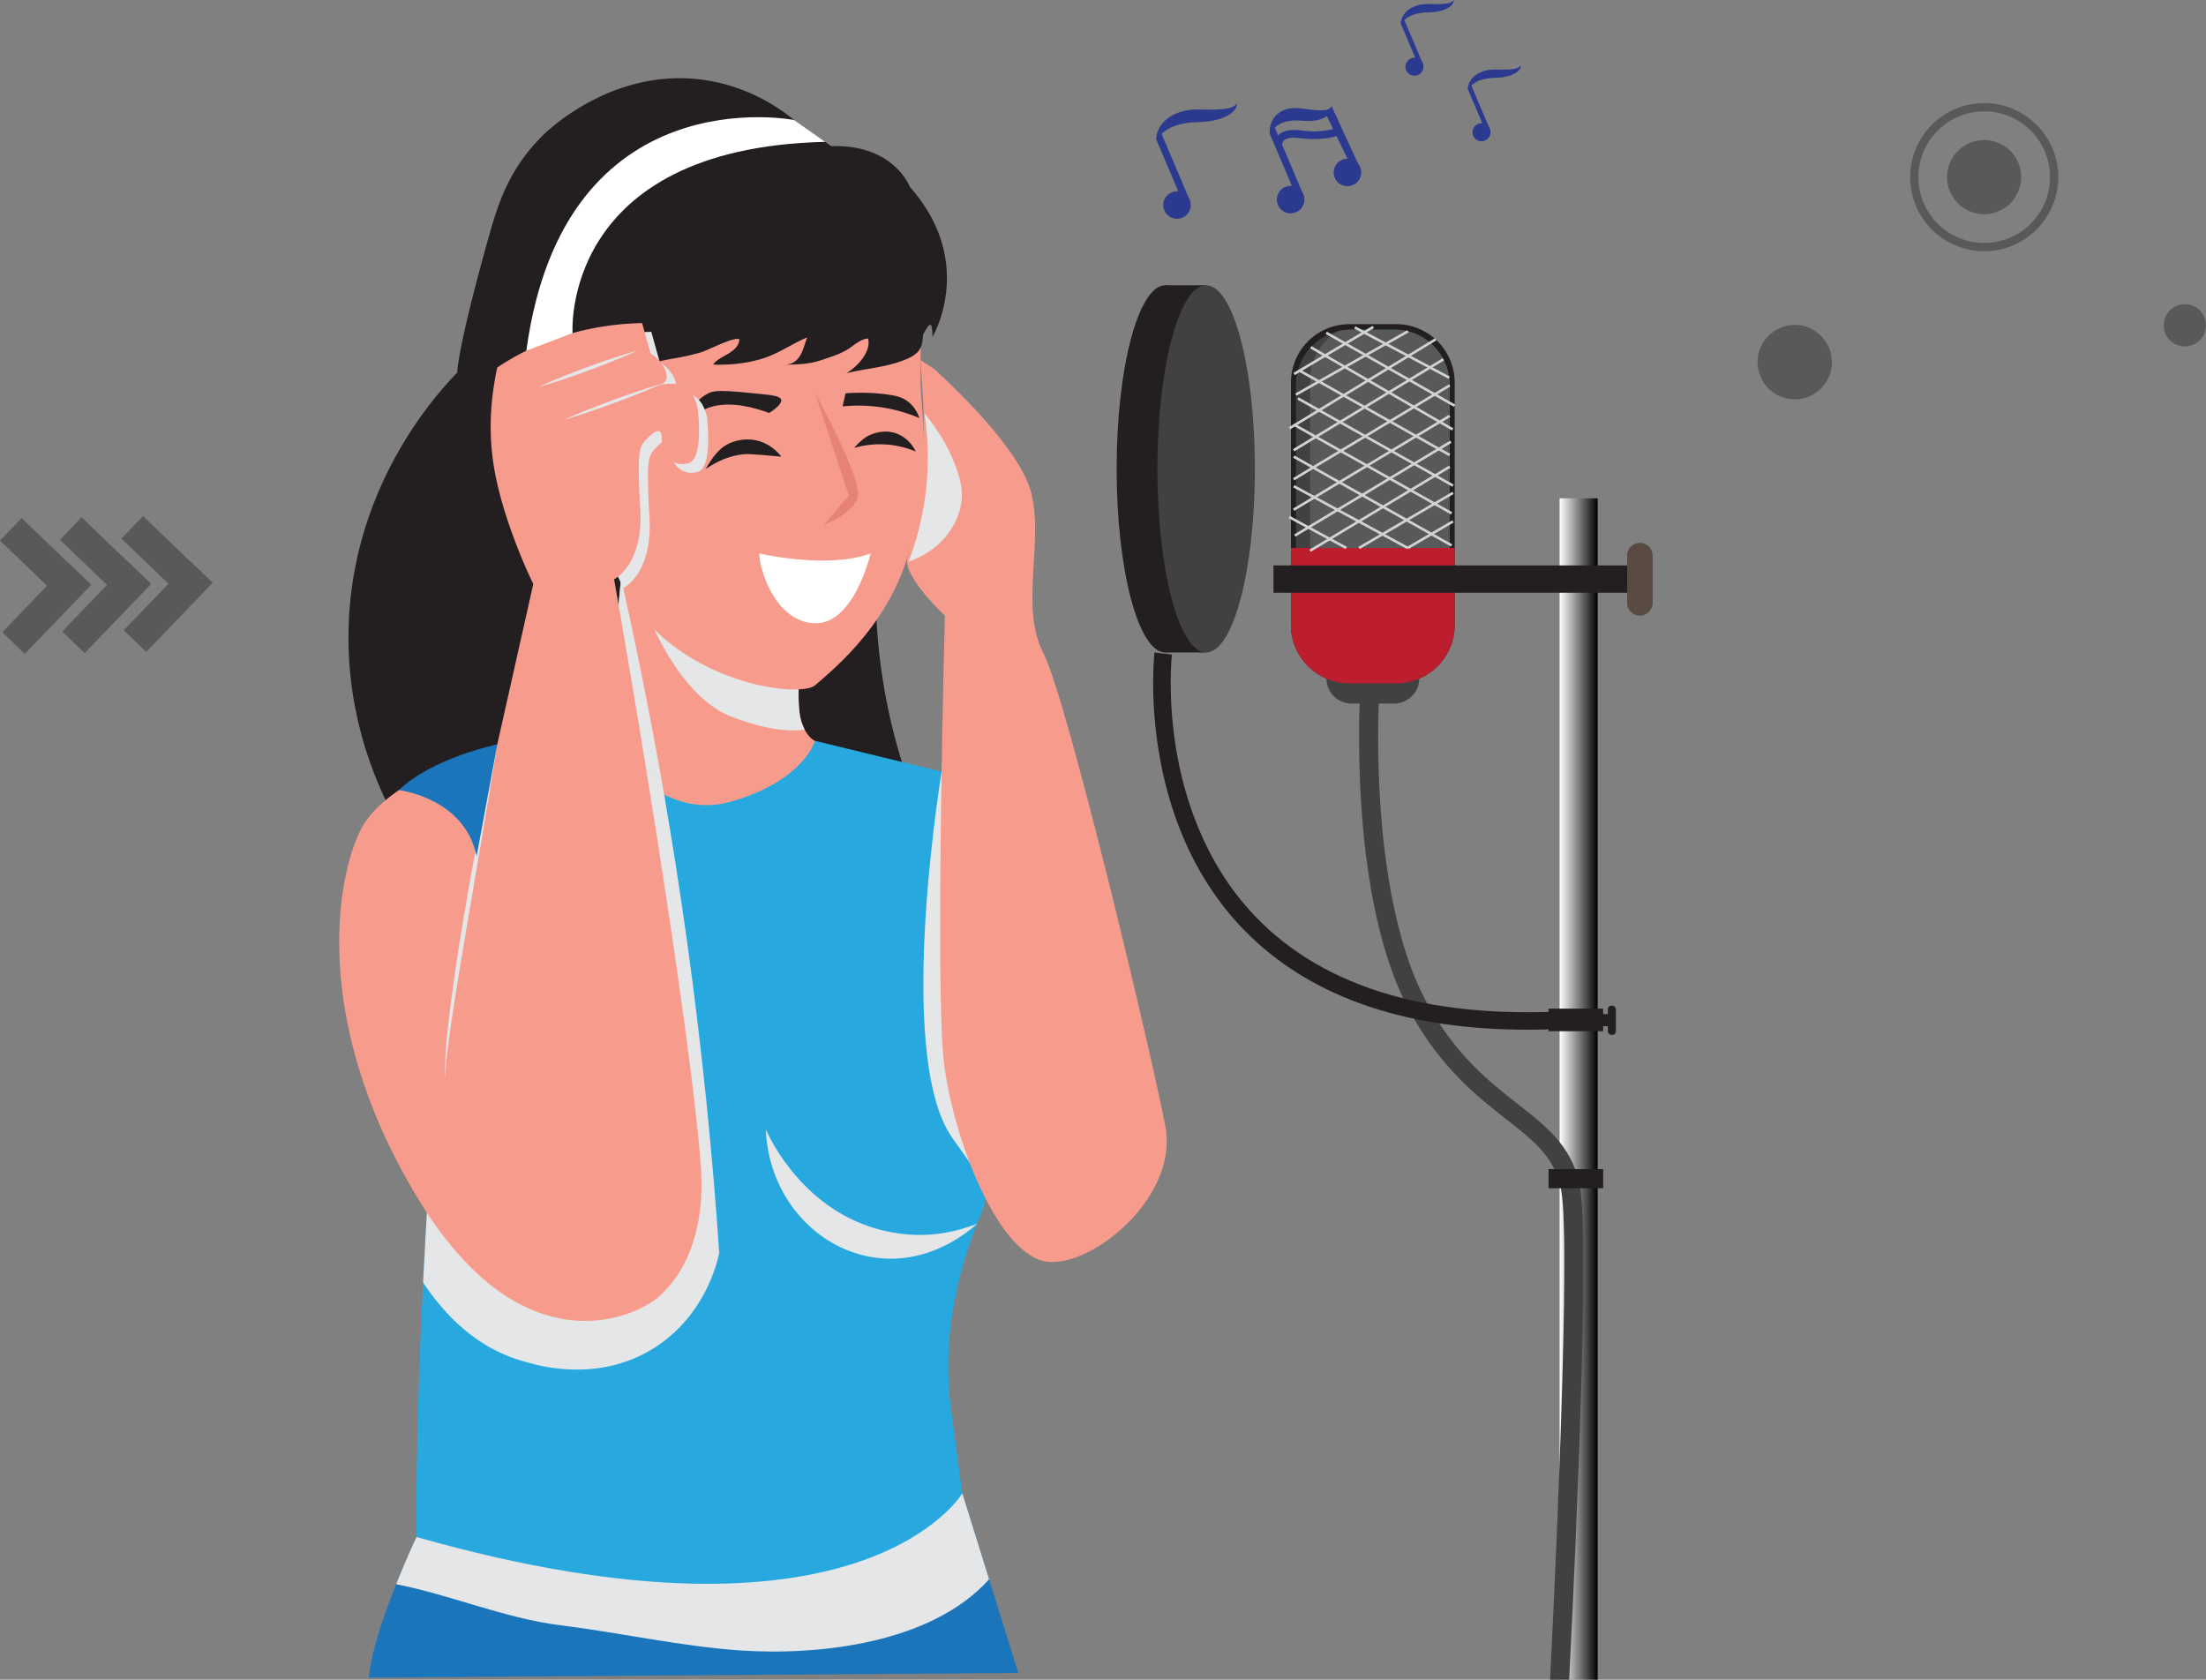 <svg xmlns="http://www.w3.org/2000/svg" xmlns:xlink="http://www.w3.org/1999/xlink" viewBox="0 0 4279.17 3258.44"><rect x="0" y="0" width="4279.17" height="3258.44" fill="#808080" stroke="none"/><defs><style>.cls-1{isolation:isolate;}.cls-17,.cls-2{fill:#231f20;}.cls-3{fill:#414042;}.cls-21,.cls-4{fill:#58595b;}.cls-5{fill:#bd1e2d;}.cls-6{fill:url(#linear-gradient);}.cls-7{fill:#594a42;}.cls-19,.cls-20,.cls-8{fill:none;stroke-miterlimit:10;}.cls-8{stroke:#d0d2d3;stroke-width:5px;}.cls-10,.cls-15,.cls-8{mix-blend-mode:multiply;}.cls-9{fill:#1b75bb;}.cls-10,.cls-16{fill:#e5e6e7;}.cls-11{fill:#27a9e0;}.cls-12{fill:#f79c8d;}.cls-13{fill:#fff;}.cls-14{fill:#e58376;}.cls-17,.cls-20,.cls-21,.cls-22{mix-blend-mode:screen;}.cls-18{fill:#2b398f;}.cls-19{stroke:#2b398f;stroke-width:15px;}.cls-20{stroke:#58595b;stroke-width:16px;}</style><linearGradient id="linear-gradient" x1="3025.3" y1="2112.54" x2="3099.18" y2="2112.54" gradientUnits="userSpaceOnUse"><stop offset="0" stop-color="#fff"/><stop offset="1"/></linearGradient></defs><g class="cls-1"><g id="Layer_1" data-name="Layer 1"><path class="cls-2" d="M3161.24,850.76v470.12a113.3,113.3,0,0,1-113.3,113.3h-91.06a113.3,113.3,0,0,1-113.29-113.3V850.76a113.29,113.29,0,0,1,113.29-113.29h91.06A113.3,113.3,0,0,1,3161.24,850.76Z" transform="translate(-339.46 -108.6)"/><path class="cls-3" d="M3151.58,856.18v448.69a108.33,108.33,0,0,1-55.33,94.87,104.44,104.44,0,0,1-51.08,13.26h-85.52c-58.77,0-106.4-48.41-106.4-108.13V856.18c0-51.49,35.41-94.57,82.85-105.46a105,105,0,0,1,23.55-2.66h85.52C3103.94,748.06,3151.58,796.47,3151.58,856.18Z" transform="translate(-339.46 -108.6)"/><path class="cls-4" d="M3151.58,856.18v448.69a108.33,108.33,0,0,1-55.33,94.87,104.5,104.5,0,0,1-23.55,2.67h-85.52c-58.77,0-106.41-48.41-106.41-108.13V845.59a108.36,108.36,0,0,1,55.33-94.87,105,105,0,0,1,23.55-2.66h85.52C3103.94,748.06,3151.58,796.47,3151.58,856.18Z" transform="translate(-339.46 -108.6)"/><path class="cls-3" d="M2573,1293.81h180a0,0,0,0,1,0,0v22.24a48.71,48.71,0,0,1-48.71,48.71h-82.59a48.71,48.71,0,0,1-48.71-48.71v-22.24A0,0,0,0,1,2573,1293.81Z"/><path class="cls-5" d="M3161.24,1171.59v149.29a113.3,113.3,0,0,1-113.3,113.3h-91.06a113.3,113.3,0,0,1-113.29-113.3V1171.59Z" transform="translate(-339.46 -108.6)"/><polygon class="cls-6" points="3099.18 3258.45 3025.3 3257.58 3025.3 966.64 3099.18 966.64 3099.18 3258.45"/><rect class="cls-2" x="2470.24" y="1096.88" width="696.71" height="52.94"/><path class="cls-7" d="M3520.53,1302.88h0a24.7,24.7,0,0,1-24.71-24.7v-91.77a24.7,24.7,0,0,1,24.71-24.7h0a24.71,24.71,0,0,1,24.71,24.7v91.77A24.71,24.71,0,0,1,3520.53,1302.88Z" transform="translate(-339.46 -108.6)"/><path class="cls-3" d="M3383.35,3366.89l-37.06.15c.41-7.89,40.77-790.44,23.16-938.56-8.37-70.44-50.15-103.2-108-148.53-55.89-43.82-125.45-98.35-185.22-205.72-28.17-50.6-50.86-114.65-67.44-190.35-13.14-60-22.52-127.53-27.89-200.72-9.12-124.33-3.39-223.68-3.33-224.67l36.94,2.2-18.47-1.1,18.47,1.1c-.06,1-5.65,98.28,3.33,220.26,11.78,160.06,43.15,289.83,90.72,375.29,56.14,100.85,119.67,150.65,175.72,194.59,59.94,47,111.7,87.57,121.89,173.28C3424.17,2575.35,3385,3334.56,3383.35,3366.89Z" transform="translate(-339.46 -108.6)"/><rect class="cls-2" x="3003.89" y="2267.93" width="105.88" height="37.19"/><path class="cls-2" d="M3303.12,2106.15c-113.06,0-214.41-14.4-302.38-43.06-100.15-32.62-184.49-84.14-250.68-153.11-47.66-49.66-86.31-108.78-114.89-175.74-22.76-53.34-39.21-111.73-48.89-173.55-16.46-105.16-7.72-183.09-7.34-186.36l33.77,3.93-16.89-2,16.89,2c-.09.76-8.6,77.45,7.34,178.3,14.58,92.3,53.27,224.49,154.75,330.1,136.15,141.71,349.74,202.73,634.83,181.4l2.54,33.9Q3356,2106.15,3303.12,2106.15Z" transform="translate(-339.46 -108.6)"/><rect class="cls-2" x="3003.89" y="1956.64" width="105.88" height="43.76"/><rect class="cls-2" x="3118.95" y="1950.99" width="15.53" height="56.47" rx="6.47"/><rect class="cls-2" x="3107.65" y="1967.23" width="14.12" height="23.29"/><rect class="cls-2" x="2260.6" y="553.34" width="79.06" height="712.39"/><ellipse class="cls-2" cx="2260.6" cy="909.54" rx="94.59" ry="356.2"/><ellipse class="cls-3" cx="2339.65" cy="909.54" rx="94.59" ry="356.2"/><line class="cls-8" x1="2572.6" y1="645.58" x2="2821.78" y2="787.12"/><line class="cls-8" x1="2628.01" y1="635.23" x2="2811.1" y2="732.65"/><line class="cls-8" x1="2542.62" y1="673.58" x2="2817.85" y2="832.96"/><line class="cls-8" x1="2521.77" y1="719.46" x2="2812.12" y2="882.76"/><line class="cls-8" x1="2517.78" y1="772.93" x2="2818.6" y2="942.12"/><line class="cls-8" x1="2509.59" y1="823.52" x2="2815.84" y2="995.77"/><line class="cls-8" x1="2509.59" y1="885.81" x2="2815.84" y2="1058.06"/><line class="cls-8" x1="2509.59" y1="943.14" x2="2730.71" y2="1062.99"/><line class="cls-8" x1="2500.94" y1="1003.07" x2="2611.5" y2="1062.99"/><line class="cls-8" x1="2731.25" y1="642.61" x2="2513.79" y2="765.46"/><line class="cls-8" x1="2784.72" y1="658.36" x2="2501.54" y2="830.67"/><line class="cls-8" x1="2799.8" y1="697.06" x2="2509.42" y2="873.46"/><line class="cls-8" x1="2812.12" y1="747.58" x2="2509.42" y2="929.68"/><line class="cls-8" x1="2812.12" y1="806.78" x2="2509.42" y2="988.87"/><line class="cls-8" x1="2814.3" y1="856.93" x2="2511.6" y2="1039.02"/><line class="cls-8" x1="2812.12" y1="905.37" x2="2541.31" y2="1068.28"/><line class="cls-8" x1="2818.6" y1="956.12" x2="2636.3" y2="1062.99"/><line class="cls-8" x1="2818.6" y1="1011.42" x2="2730.63" y2="1062.99"/><line class="cls-8" x1="2664.01" y1="634.17" x2="2510.2" y2="725.49"/><path class="cls-2" d="M1880.06,341.47c-28-22.72-84.55-62.31-165.18-76.23C1530,233.31,1396.35,367,1389.24,374.31c-49.07,50.72-75.07,100-97.89,180.34-64.94,228.7-64.94,276.7-64.94,276.7-42.49,44-199.28,216.69-210.35,484.24-8.12,196.11,66.24,342,101.65,402.35l1030.44,20.84a1139.61,1139.61,0,0,1-94.44-300.37c-61.58-369.21,72.92-702.61,90.51-699.75,1.76.29,3.86,4.19,4.07,23.52,0,0,86.12-144-43.76-290.83,0,0-31.08-83.44-152.49-79.21Z" transform="translate(-339.46 -108.6)"/><path class="cls-9" d="M2314.73,3353.91,1054.86,3363c5.89-56.37,30.32-123.89,53-181.24,20.77-52.58,39.5-91.62,39.5-91.62l1058.83-84.71,52,166.76Z" transform="translate(-339.46 -108.6)"/><path class="cls-10" d="M2258.13,3172.23c-112.07,124.94-331.15,148.11-481,138.12-117.16-7.81-232.52-34.26-351-49-108.51-13.54-213.91-59.43-318.25-79.51,20.77-52.58,39.5-91.62,39.5-91.62l1058.83-84.71Z" transform="translate(-339.46 -108.6)"/><path class="cls-11" d="M2244.29,2459.12c-42.35,101.64-80.47,232.94-59.29,389.64l21.18,156.71s-194.83,330.35-1058.83,84.71c0,0-2.88-176,12.78-493.56q5-100.71,12.63-220.09c29.65-455.29-25.62-636.29-25.62-636.29l368.68-194.53v0c.86.82,43.87,42.22,106.18,71.59,83.15,39.18,200.65,57,298.27-71.6h0l290.12,70.58S2286.65,2357.47,2244.29,2459.12Z" transform="translate(-339.46 -108.6)"/><path class="cls-10" d="M2169.39,1584.16s-97.63,567.13,16.82,731c95.67,136.94,96.89,131.29,96.89,131.29l39.53-127.76-73.41-715.07Z" transform="translate(-339.46 -108.6)"/><path class="cls-12" d="M1920.29,1545.71h0c-.33,1.21-22.28,78.3-164.1,118.22-48.83,13.75-92.34,4.31-128.47-14.09-68.92-35.07-111-102.7-111.88-104.12v0s21-240.78,27.65-307.65c1-9.76,1.63-15.81,1.87-16.88.31-1.37,9.89,1.83,25.68,8.15,80.37,32.16,321.74,145,321.74,145s-.49,4.88-1.14,12.84c-1.1,13.61-2.67,36.22-3,58.78-.35,22.36.5,44.67,4.16,58.11a99.66,99.66,0,0,0,7.52,19.74C1909.56,1541.71,1920.29,1545.71,1920.29,1545.71Z" transform="translate(-339.46 -108.6)"/><path class="cls-10" d="M1900.28,1523.8c-23.14,3.75-67.89,3.41-142-25C1639.71,1453.24,1576.18,1250,1576.18,1250l315.44,137.22c-2.2,27.1-6.22,89.88,1.14,116.89A99.66,99.66,0,0,0,1900.28,1523.8Z" transform="translate(-339.46 -108.6)"/><path class="cls-12" d="M2151.12,824.13s156.7,138.6,186.35,232.44-21.18,228.26,25.41,317.76,211.77,784.08,237.18,919.61-138.49,270.25-226.59,262.59c-97.41-8.47-186.35-241.41-203.29-389.65s2.11-864,2.11-864-82.2-76.12-72.7-113.09,36.35-202.44,31-294.55l-5.39-87.9Z" transform="translate(-339.46 -108.6)"/><path class="cls-12" d="M2111.25,1141.63c-29.65,167.61-158.83,268.19-190.59,296.25-5.09,4.49-16.37,7.34-32.06,8.07-76.74,3.59-259.12-43.51-339.65-197q-2.82-5.37-5.48-10.93-5.57-11.67-10.34-24.12c-74.9-195.89-125.41-215.9-86.78-354.54,0-.17.09-.34.14-.51,3.94-14.09,8.8-29.41,14.64-46.26,5.1-14.69,10-29,14.69-43,54.17-160.42,90-272.43,245.78-284.12,169.41-12.71,364.23-38.11,404.47,262.59,0,0-2.12,88.94,0,124.94S2140.89,974,2111.25,1141.63Z" transform="translate(-339.46 -108.6)"/><path class="cls-2" d="M2129.94,748.06c-.25,28.19-.89,43.08-29.37,56-37.6,17-80.35,18.91-119.81,28.63,19.85-10.79,49.53-41.65,42.59-67.41-15.42,1-27.83,14-40.58,21.63-16,9.58-31.54,13.93-48.77,19.85-24,8.26-44.38,8.84-69.9,9.19,29.48-2.83,32.81-31.2,41.14-52.78-27.8,11.4-52.85,29.61-82.63,39.73s-68.51,14.46-99.93,12.85c12.48-17.85,49.57-22.12,50.94-49.29-13.33-4-60.19,21.51-74.85,25.74a416.86,416.86,0,0,1-47.52,10.91c-31.17,5.22-62.79,13.35-94.53,20-27.36,5.73-72.42,13.73-99,5.46-16.46-5.11-16.21-10.66-18.21-31.36-4.6-47.46,21.64-84.06,44.52-123,37.31-63.52,70.4-150.95,135.7-188.59,75-43.21,170.29-42.41,254.29-42.44,79.2,0,153.63,25.37,213.84,76.72,54,46.06,63.25,83.26,63.28,152.77C2151.13,703.26,2139.69,729.07,2129.94,748.06Z" transform="translate(-339.46 -108.6)"/><path class="cls-13" d="M1812.29,1182.18s130.94,31.28,216,0c0,0-31.76,137.64-108,135.53S1812.29,1213.94,1812.29,1182.18Z" transform="translate(-339.46 -108.6)"/><path class="cls-14" d="M1920.29,870.88s95.3,171.53,82.59,204.36-64.94,51.17-64.94,51.17l48-57Z" transform="translate(-339.46 -108.6)"/><path class="cls-2" d="M1973.94,897a301.71,301.71,0,0,1,148.94,22.59c-2.68-7.9-8.63-21.48-21.88-31.77-11.23-8.71-22.89-11.34-36.71-13.41-19.2-2.88-47.91-5.49-84.7-2.82Q1976.77,884.29,1973.94,897Z" transform="translate(-339.46 -108.6)"/><path class="cls-2" d="M1831.35,909.71c-68.46-25.07-107.45-16.91-130.59-4.24-14.46,7.93-27.17,20-29.62,17.63-3.49-3.45,13.07-37.43,43.74-52.22,13.36-6.44,40.92-3.88,95.5,1.5,30.56,3,42.54,5,44.27,11.56C1856.93,892.63,1839.85,904.36,1831.35,909.71Z" transform="translate(-339.46 -108.6)"/><path class="cls-2" d="M1738.18,978.88c-16.07,13.73-29.65,39.25-29.65,39.25,32.37-21.93,59.36-27.64,78.35-28.66,0,0,9.88-.53,68.21,5-4.14-5.51-20.75-26.27-50.51-32C1780.29,957.84,1754.84,964.64,1738.18,978.88Z" transform="translate(-339.46 -108.6)"/><path class="cls-2" d="M2022.37,954.78c-13.62,7.58-25.87,22.75-25.87,22.75a179.16,179.16,0,0,1,119.32,7c-1.87-4.06-12.85-26.85-39.24-35.63C2056.38,942.19,2035,947.74,2022.37,954.78Z" transform="translate(-339.46 -108.6)"/><path class="cls-10" d="M1604.31,804.6a58,58,0,0,0-13.11-2.11c-9.23-.37-18.7,1.75-30,7-35.63,16.44-84.57,37-114.66,49.41,3.94-14.09,8.8-29.41,14.64-46.26,5.1-14.69,10-29,14.69-43a550.91,550.91,0,0,1,127-17.3q8.17,29.41,16.37,58.81A59.16,59.16,0,0,0,1604.31,804.6Z" transform="translate(-339.46 -108.6)"/><path class="cls-10" d="M1694.56,1023.35c-28.56,10.39-55-12.11-53.65-43.93s-18.35-13.24-31.06,0-16.94,22.76-10.58,132.94c3.58,62.17-13.06,97.76-28.25,117-10.23,13-19.79,18.46-22.07,19.66l-.51.25q39.16,175.9,73.57,368.08c-62.31-29.37-105.32-70.77-106.18-71.59v0s21-240.78,27.65-307.65q-5.57-11.67-10.34-24.12c-74.9-195.89-125.41-215.9-86.78-354.54l144.85-56.91,28,8.62h0c21.7,13.1,36.7,38.7,29.6,52.37-.71,1.38-2.93,5.09-9.66,8.06-7.7,1-15.36,2.41-22.84,4.13-28.24,6.47-53.8,17-68.53,23.46-38.73,16.93-68.57,30.21-84.71,37.41l153.24-60.87c10.73-.22,18-2,22.84-4.13a177.55,177.55,0,0,1,19.45-1.48c44.47-.83,49.48,42,50.9,41.92S1723.12,1013,1694.56,1023.35Z" transform="translate(-339.46 -108.6)"/><path class="cls-10" d="M1591.2,802.49,1446.35,859.4q-13.06,5.15-26.12,10.26c3-1.22,12.71-5.18,26.26-10.77,30.09-12.44,79-33,114.66-49.41C1572.5,804.24,1582,802.12,1591.2,802.49Z" transform="translate(-339.46 -108.6)"/><path class="cls-10" d="M1547.74,899.12c14.73-6.44,40.29-17,68.53-23.46L1463,936.53C1479.17,929.33,1509,916.05,1547.74,899.12Z" transform="translate(-339.46 -108.6)"/><path class="cls-10" d="M1616.27,875.66c7.48-1.72,15.14-3.15,22.84-4.13C1634.24,873.67,1627,875.44,1616.27,875.66Z" transform="translate(-339.46 -108.6)"/><path class="cls-10" d="M1619.17,811.11l-28-8.62a58,58,0,0,1,13.11,2.11,59.16,59.16,0,0,1,14.86,6.5Z" transform="translate(-339.46 -108.6)"/><path class="cls-10" d="M1734.65,2539.59c-5.11,23-29.24,119.63-121.41,180.7-107.46,71.2-223.87,38.76-248.77,31.82-35.7-9.94-122.42-33.08-204.34-155.49q5-100.71,12.63-220.09c29.65-455.29-25.62-636.29-25.62-636.29l368.68-194.53v0c.86.82,43.87,42.22,106.18,71.59q2.88,16.22,5.7,32.53,23.63,136.14,43.82,280C1701.46,2144.16,1721.68,2348,1734.65,2539.59Z" transform="translate(-339.46 -108.6)"/><path class="cls-12" d="M1530.65,1232.3s57.17-26.7,50.82-136.88-2.12-119.71,10.59-133,32.37-31.82,31.06,0,25.08,54.33,53.64,43.94,16.32-111.49,14.9-111.38-6.42-42.75-50.9-41.92c-43,.8-88.89,19.48-110.82,29.07-38.72,16.92-68.57,30.2-84.7,37.41l153.24-60.87c25.58-.53,31.26-9.82,32.5-12.2,8.62-16.61-15.43-50.89-44.47-58.86-13.81-3.79-26.44-2.84-43.16,4.88-55.06,25.4-141.88,60.57-141.88,60.57l171.93-67.56,28,8.62L1585,735.35c-58.56,1.23-139.83,11.71-224.52,53.55a505.47,505.47,0,0,0-56.42,32.57c-17.79,82.11-13.83,146.16-7.06,189.18,17.45,110.9,76.94,230.82,76.94,230.82h0l-69.88,311.29s-213.88,63.53-264.71,165.18-93.17,381.18,112.24,717.88,427.76,224.47,468,186.36a237.44,237.44,0,0,0,32.41-37.51c52.13-75.45,48.46-173.3,48.06-189.54C1697.48,2289.44,1637.27,1840.93,1530.65,1232.3Z" transform="translate(-339.46 -108.6)"/><g class="cls-15"><path class="cls-16" d="M1625.53,852.29c-15.68,7.09-31.57,13.63-47.53,20-8,3.22-16,6.24-24,9.36l-24.11,9q-24.17,8.91-48.57,17.16c-16.26,5.52-32.6,10.83-49.14,15.59,15.68-7.1,31.57-13.64,47.53-20s32-12.49,48.11-18.4l24.23-8.74c8.11-2.81,16.19-5.72,24.34-8.42C1592.65,862.37,1609,857.05,1625.53,852.29Z" transform="translate(-339.46 -108.6)"/></g><g class="cls-15"><path class="cls-16" d="M1576.18,788.56c-15.61,7.29-31.46,13.93-47.4,20.34s-32,12.57-48.07,18.51-32.3,11.66-48.6,17.07-32.67,10.65-49.29,15.21c15.61-7.29,31.46-13.93,47.4-20.34s32-12.57,48.07-18.5,32.31-11.65,48.61-17.06S1559.57,793.13,1576.18,788.56Z" transform="translate(-339.46 -108.6)"/></g><g class="cls-15"><path class="cls-16" d="M1304.06,1552.76c-8.47,54.07-17.5,108-26.63,161.93L1250,1876.4q-7,40.41-13.62,80.86l-6.69,40.45-6.53,40.46c-2.15,13.5-4.19,27-6.25,40.51s-4,27-5.86,40.56-3.58,27.08-5,40.66c-.75,6.78-1.32,13.58-1.79,20.39a168.45,168.45,0,0,0-.39,20.47c-1.55-13.62-.93-27.39-.31-41.06s1.86-27.33,3.1-41,2.82-27.24,4.4-40.84,3.37-27.16,5.15-40.73l2.76-20.34,2.92-20.32,6.08-40.59c4.21-27,8.66-54,13.17-81,4.66-27,9.35-53.91,14.25-80.82l7.49-40.35,3.8-20.16,3.91-20.13C1281,1659.73,1291.93,1606.13,1304.06,1552.76Z" transform="translate(-339.46 -108.6)"/></g><path class="cls-13" d="M1880.06,341.47s-447-88.94-519.58,447.43l89.6-34.12s-24.45-359,490.14-371Z" transform="translate(-339.46 -108.6)"/><path class="cls-9" d="M1113.21,1641.33S1240.88,1656,1264,1769.55l40.06-216.79S1179.37,1578,1113.21,1641.33Z" transform="translate(-339.46 -108.6)"/><path class="cls-10" d="M1825,2299.59c4.24,116.2,80.07,214.6,183.53,242.82,126.34,34.47,219.27-53.53,226.31-59.88-31.69,12-95.17,33.57-180.83,13.48C1899.42,2459.75,1833.3,2318.16,1825,2299.59Z" transform="translate(-339.46 -108.6)"/><path class="cls-10" d="M2132.76,910.41c36.32,43.81,53.61,83.2,62.12,107.3,9.68,27.41,11.4,44.67,9.88,60.7-2.42,25.65-12.74,43.83-17.59,52.18-25.75,44.28-69.37,62.14-85.46,67.82a565.41,565.41,0,0,0,31.05-288Z" transform="translate(-339.46 -108.6)"/><path class="cls-17" d="M2004.29,443.12c32.2,58.48,57,123.83,46.76,192.18-5.93,39.46-32.7,68.46-57.73,97.37,11.8-6.67,66.22-39.06,83-104.61C2093.23,561.81,2064.88,488.4,2004.29,443.12Z" transform="translate(-339.46 -108.6)"/><path class="cls-17" d="M1783.66,443.12c13.43,18.9,39.8,61.64,43.8,121.63,6,89.68-42.39,152.7-54.77,167.92,4.38-3.49,78.23-72.56,74.56-176.6C1846.09,523,1821.46,441.9,1783.66,443.12Z" transform="translate(-339.46 -108.6)"/><path class="cls-17" d="M1962.49,516.11c14.83,53.63,23.25,112.13,5.52,168.62-10.23,32.62-34.14,53.7-56.77,74.92,28.43-14,44.64-31.83,53.52-44.06C2002.61,663.54,2000.47,586.18,1962.49,516.11Z" transform="translate(-339.46 -108.6)"/><path class="cls-17" d="M1649.94,496.11c14.82,53.63,23.24,112.12,5.52,168.62-10.23,32.62-34.14,53.69-56.77,74.92,28.42-14,44.63-31.84,53.52-44.07C1690.05,643.53,1687.92,566.18,1649.94,496.11Z" transform="translate(-339.46 -108.6)"/><circle class="cls-18" cx="2622.52" cy="506.3" r="26.66" transform="translate(852.9 2653.49) rotate(-68.55)"/><polygon class="cls-18" points="2309.71 392.83 2297.06 398.34 2242.61 269.85 2248.95 249.52 2309.71 392.83"/><path class="cls-18" d="M2582.7,379.9a26.92,26.92,0,0,1,0-6.15,41.85,41.85,0,0,1,1.19-6.12,49.66,49.66,0,0,1,4.88-11.7,61.18,61.18,0,0,1,17.49-19,75.14,75.14,0,0,1,11.19-6.62,89,89,0,0,1,12-4.69,106.51,106.51,0,0,1,24.77-4.42c2.07-.11,4.13-.21,6.19-.23,1,0,2.05,0,3.08,0h1.54l1.38,0,11,.23c7.31.11,14.58.12,21.76-.13a136.68,136.68,0,0,0,21.17-2.07,45.69,45.69,0,0,0,10-3,22.11,22.11,0,0,0,4.52-2.69,12.19,12.19,0,0,0,3.61-4.26,8.22,8.22,0,0,1,.2,3.14,14.66,14.66,0,0,1-.71,3.17,21.18,21.18,0,0,1-3.12,5.81,32.65,32.65,0,0,1-4.43,4.88c-.79.78-1.65,1.41-2.49,2.12s-1.74,1.29-2.62,1.91a65.64,65.64,0,0,1-11.2,6,93.37,93.37,0,0,1-11.73,4.11,136.4,136.4,0,0,1-23.88,4.38c-2,.19-4,.33-6,.48s-4,.19-6,.28l-2.81.1c-.89,0-1.78,0-2.66.1-1.76.06-3.52.16-5.27.27-14,.92-27.46,3-39.91,8a76,76,0,0,0-17.83,9.93A67.15,67.15,0,0,0,2582.7,379.9Z" transform="translate(-339.46 -108.6)"/><circle class="cls-18" cx="3083.12" cy="238.05" r="17.5" transform="translate(2114.83 3157.13) rotate(-82.68)"/><polygon class="cls-18" points="2761.15 126.25 2752.84 129.87 2717.11 45.54 2721.26 32.2 2761.15 126.25"/><path class="cls-18" d="M3057,155.09a17.62,17.62,0,0,1,0-4,26.53,26.53,0,0,1,.78-4,32.7,32.7,0,0,1,3.2-7.68,40,40,0,0,1,11.48-12.46,49,49,0,0,1,7.34-4.35,58.58,58.58,0,0,1,7.87-3.08,69.48,69.48,0,0,1,16.25-2.9c1.36-.07,2.71-.14,4.06-.15.68,0,1.35,0,2,0h1.91l7.23.15c4.8.07,9.57.08,14.28-.08a89.68,89.68,0,0,0,13.9-1.36,30.07,30.07,0,0,0,6.53-2,14.48,14.48,0,0,0,3-1.77,8,8,0,0,0,2.37-2.79,5.4,5.4,0,0,1,.13,2.05,9,9,0,0,1-.47,2.09,13.87,13.87,0,0,1-2,3.81,21.61,21.61,0,0,1-2.91,3.2c-.52.51-1.08.93-1.64,1.4s-1.13.84-1.71,1.25a43.58,43.58,0,0,1-7.35,4,61.36,61.36,0,0,1-7.71,2.7,89.11,89.11,0,0,1-15.67,2.88c-1.3.12-2.61.21-3.92.31s-2.6.12-3.9.18l-1.85.07c-.58,0-1.17,0-1.74.06-1.16.05-2.32.11-3.46.18-9.19.6-18,2-26.2,5.24a49.72,49.72,0,0,0-11.7,6.52A43.94,43.94,0,0,0,3057,155.09Z" transform="translate(-339.46 -108.6)"/><circle class="cls-18" cx="3213.13" cy="365.03" r="17.5" transform="translate(1359.04 3113.6) rotate(-68.55)"/><polygon class="cls-18" points="2891.16 253.24 2882.86 256.86 2847.12 172.52 2851.28 159.18 2891.16 253.24"/><path class="cls-18" d="M3187,282.08a17.62,17.62,0,0,1,0-4,27.93,27.93,0,0,1,.77-4,32.73,32.73,0,0,1,3.21-7.68,40.14,40.14,0,0,1,11.48-12.46,49.39,49.39,0,0,1,7.34-4.35,57.22,57.22,0,0,1,7.87-3.07,70,70,0,0,1,16.25-2.91c1.36-.07,2.71-.13,4.06-.15.68,0,1.35,0,2,0h1l.91,0,7.23.15c4.8.07,9.57.07,14.28-.09a89.43,89.43,0,0,0,13.89-1.36,30.13,30.13,0,0,0,6.54-2,14.09,14.09,0,0,0,3-1.78,7.84,7.84,0,0,0,2.37-2.79,5.67,5.67,0,0,1,.13,2.06,10.08,10.08,0,0,1-.47,2.08,14,14,0,0,1-2,3.82,21.55,21.55,0,0,1-2.9,3.2c-.52.51-1.09.92-1.64,1.39s-1.14.85-1.72,1.25a43.25,43.25,0,0,1-7.35,4,59.62,59.62,0,0,1-7.7,2.69,89.28,89.28,0,0,1-15.67,2.88c-1.31.12-2.61.22-3.92.32s-2.6.12-3.91.18l-1.85.06c-.58,0-1.16,0-1.74.07-1.16,0-2.31.1-3.46.18-9.18.6-18,2-26.2,5.23a50.28,50.28,0,0,0-11.7,6.52A44.19,44.19,0,0,0,3187,282.08Z" transform="translate(-339.46 -108.6)"/><circle class="cls-18" cx="2842.89" cy="495.71" r="26.66" transform="translate(1002.55 2851.89) rotate(-68.55)"/><circle class="cls-18" cx="2953.24" cy="443.13" r="26.66" transform="translate(-48.54 1687.32) rotate(-35.47)"/><polygon class="cls-18" points="2530.08 382.24 2517.43 387.75 2462.98 259.26 2469.32 238.93 2530.08 382.24"/><path class="cls-18" d="M2979.91,439.66l-12.65,5.51L2909,325a11.49,11.49,0,0,0,8.76-1.78,11.7,11.7,0,0,0,4.72-8.73Q2951.21,377.07,2979.91,439.66Z" transform="translate(-339.46 -108.6)"/><path class="cls-18" d="M2803,369.12a32.26,32.26,0,0,1-.52-6,43.73,43.73,0,0,1,.4-5.87,45.75,45.75,0,0,1,2.88-11,42.29,42.29,0,0,1,12.4-17,44.4,44.4,0,0,1,8.44-5.46,50.61,50.61,0,0,1,9.25-3.48,65.92,65.92,0,0,1,19.61-2.08c1.66.09,3.32.18,5,.34.83.08,1.66.19,2.49.29l1.25.15,1.11.15,8.92,1.23c5.92.77,11.8,1.44,17.58,1.85a87.59,87.59,0,0,0,16.92-.09,27.26,27.26,0,0,0,7.77-2.05,12.64,12.64,0,0,0,3.4-2.23,8.6,8.6,0,0,0,2.54-3.83,10.79,10.79,0,0,1,.44,3.09,15.29,15.29,0,0,1-.28,3,18.09,18.09,0,0,1-2,5.39,22.32,22.32,0,0,1-3.13,4.36c-.57.69-1.2,1.23-1.82,1.85s-1.28,1.1-1.94,1.63a38.93,38.93,0,0,1-8.5,4.88,55.3,55.3,0,0,1-9.11,2.95,83.92,83.92,0,0,1-18.9,2.11c-1.58,0-3.18-.05-4.78-.08s-3.19-.18-4.78-.27l-2.27-.16c-.71-.06-1.43-.12-2.13-.15-1.43-.1-2.84-.16-4.24-.21-11.22-.38-21.91.47-31.53,4.16a44.79,44.79,0,0,0-13.5,8.08A45.9,45.9,0,0,0,2803,369.12Z" transform="translate(-339.46 -108.6)"/><path class="cls-19" d="M2819.59,388.76s-2.82-25.88,43.06-19.64,73.41-5.77,73.41-5.77" transform="translate(-339.46 -108.6)"/><circle class="cls-20" cx="4188.4" cy="452.25" r="135.64" transform="translate(567.5 2985.51) rotate(-45)"/><circle class="cls-21" cx="4188.4" cy="452.25" r="71.92" transform="translate(2446.49 4316.11) rotate(-76.72)"/><circle class="cls-21" cx="3820.87" cy="811.11" r="72.16" transform="translate(206.1 2830.73) rotate(-45)"/><circle class="cls-21" cx="4238.17" cy="631.05" r="41"/><g class="cls-22"><rect class="cls-4" x="570.05" y="1165.68" width="185.94" height="60.53" transform="translate(674.64 -234.24) rotate(43.88)"/><rect class="cls-4" x="572.73" y="1254.97" width="185.94" height="60.53" transform="translate(-1061.57 765.59) rotate(-46.12)"/></g><g class="cls-22"><rect class="cls-4" x="450.77" y="1167.98" width="185.94" height="60.53" transform="translate(642.94 -150.92) rotate(43.88)"/><rect class="cls-4" x="453.45" y="1257.28" width="185.94" height="60.53" transform="translate(-1099.84 680.32) rotate(-46.12)"/></g><g class="cls-22"><rect class="cls-4" x="334.48" y="1169.56" width="185.94" height="60.53" transform="translate(611.56 -69.88) rotate(43.88)"/><rect class="cls-4" x="337.16" y="1258.85" width="185.94" height="60.53" transform="translate(-1136.65 596.99) rotate(-46.12)"/></g></g></g></svg>